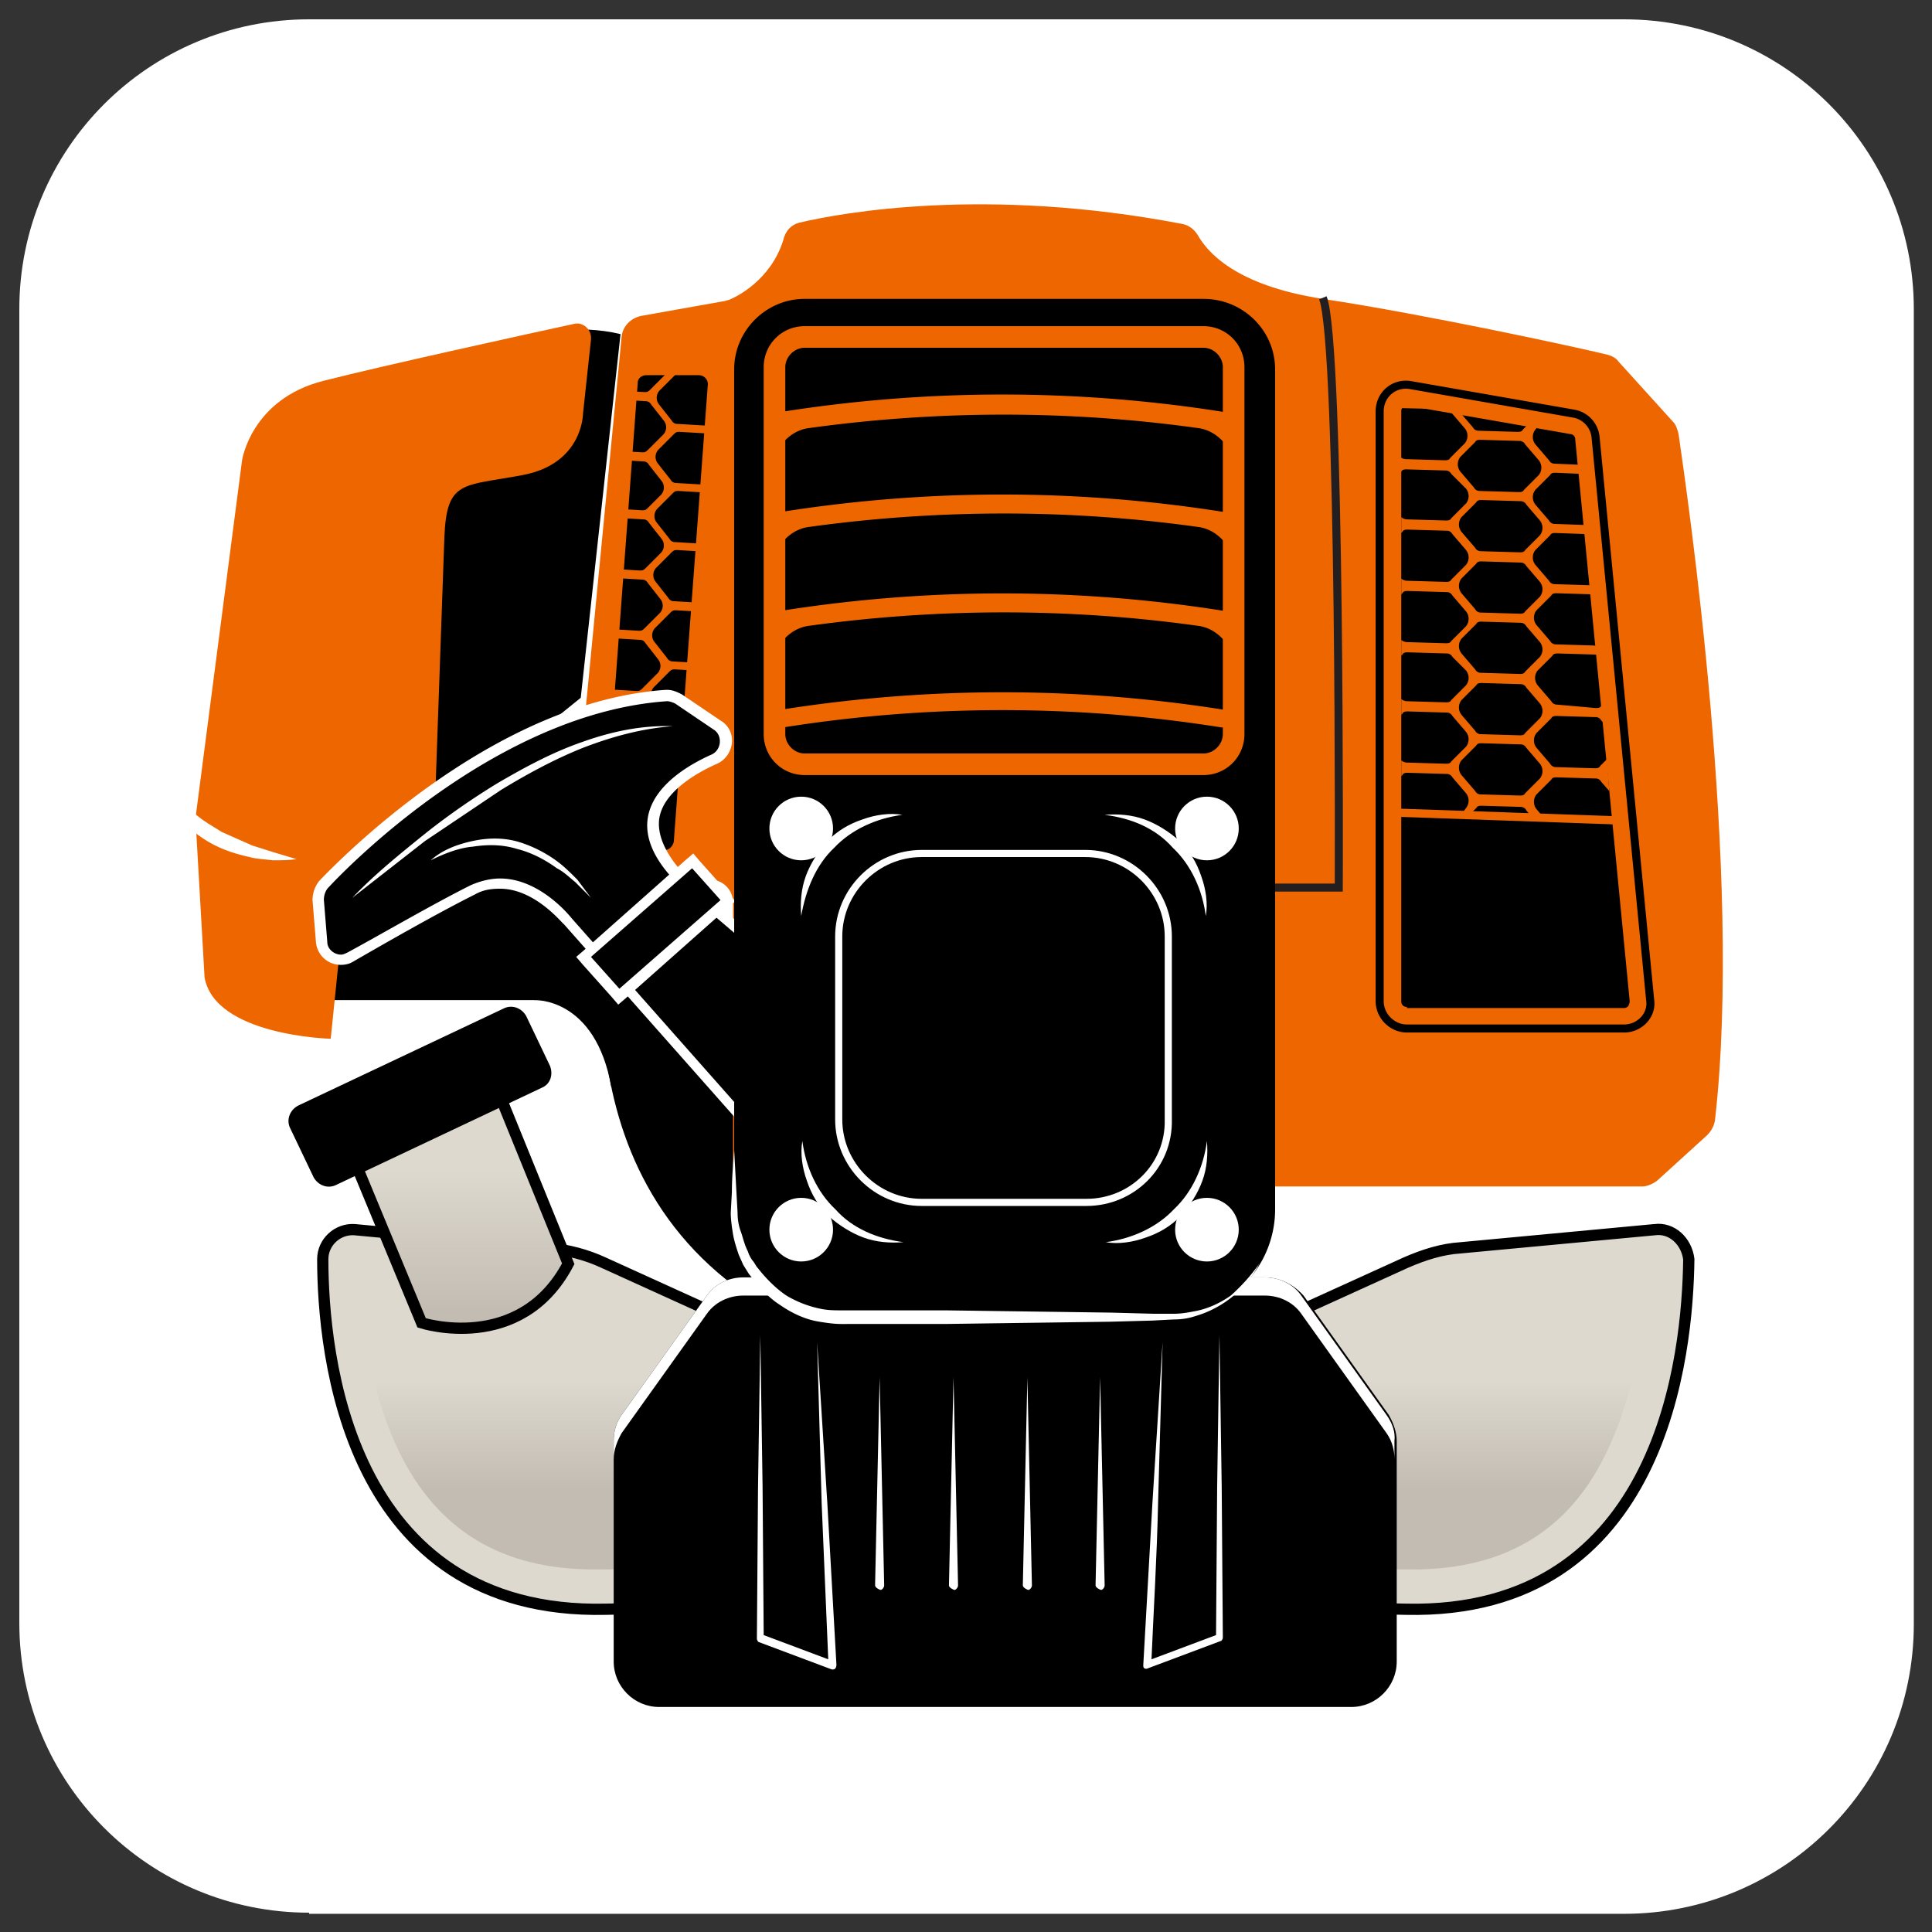<svg xmlns="http://www.w3.org/2000/svg" xmlns:xlink="http://www.w3.org/1999/xlink" width="170" height="170" xmlns:v="https://vecta.io/nano"><rect width="100%" height="100%" fill="#333333" stroke="none"/><style><![CDATA[.CI{fill:#fff}.CJ{stroke-miterlimit:10}.CK{fill:none}.CL{fill:#ed6600}.CM{stroke:#ed6600}.CN{stroke-width:.708}.CO{stroke-width:.628}]]></style><path d="M27.2 168.3c-14.1 0-25.5-11.4-25.5-25.5V27.2c0-14.1 11.4-25.5 25.5-25.5h115.7c14.1 0 25.5 11.4 25.5 25.5v115.7c0 14.1-11.4 25.5-25.5 25.5H27.2z" class="CI"/><path d="M54 78.1s-6.3 24.2 12.4 36.3L74 99.9l-.1-16.3L54 78.1zM38.8 32.3s8.4-4.7 15.8-2.9l-3.5 32-13 10.5.7-39.6z"/><path d="M26.7 72.2h31.8V88H26.7z"/><path d="M47 88s5.4-.3 6.8 7.7l.5-3.9-.7-5.8-2.4-.4L47 88z"/><path d="M70.3 19.6c3.8-.9 16.5-3.2 33.7.1.6.1 1.1.5 1.4 1 .8 1.4 3.2 4.4 11 5.6 9.2 1.4 22.1 4.2 25 4.9.4.1.8.3 1 .6l4.8 5.3c.3.3.4.7.5 1.1.7 4.9 5.7 38.6 3.2 60.4-.1.5-.3.9-.7 1.3l-4.4 4c-.4.3-.9.5-1.3.5h-78c-1.1 0-2-.9-2-2v-23c0-1.1-.9-2-2-2H52.3c-1.2 0-2.1-1-2-2.2l4.4-45.6c.1-.9.8-1.6 1.7-1.8l7.3-1.3c.1 0 .3-.1.4-.1.8-.3 3.7-1.8 4.8-5.2.2-.9.7-1.4 1.4-1.6z" class="CL"/><path d="M123.8 88.6a.47.47 0 0 1-.5-.5V36.2a.47.47 0 0 1 .5-.5h.1l14.3 2.5c.2 0 .4.2.4.4l4.8 49.5c0 .2-.1.3-.1.4-.1.1-.2.2-.4.2h-19.1zm-53-22.3c-.9 0-1.7-.8-1.7-1.7V32.3c0-.9.8-1.7 1.7-1.7h35.1c.9 0 1.7.8 1.7 1.7v32.3c0 .9-.8 1.7-1.7 1.7H70.8z"/><path d="M145.6 108.2l-17.1 1.6c-1.6.1-3.2.6-4.8 1.3l-11 5H88.4 64.1l-11-5c-1.5-.7-3.1-1.1-4.8-1.3l-17.1-1.6c-1.5-.1-2.8 1.1-2.8 2.6 0 8.2 2.1 31.3 24.9 30.8 27.6-.6 35.2 0 35.2 0s7.5-.6 35.2 0c22.7.5 24.8-22.6 24.9-30.8-.2-1.6-1.5-2.8-3-2.6z" fill="#ded9ce" stroke="#000" stroke-width=".99" class="CJ"/><linearGradient id="A" gradientUnits="userSpaceOnUse" x1="88.366" y1="121.394" x2="88.366" y2="131.097"><stop offset="0" stop-color="#ded9ce"/><stop offset="1" stop-color="#c2bcb2"/></linearGradient><path d="M124.3 138.1h-.7l-21.5-.3c-8.9 0-12.7.2-13.8.3-1-.1-4.9-.3-13.8-.3l-21.5.3h-.7c-8.1 0-13.8-3.4-17.2-10.4-2.7-5.6-3.4-12.1-3.4-16l16.2 1.5c1.3.1 2.5.4 3.6 1l11.7 5.3h50.1l11.7-5.3c1.2-.5 2.4-.8 3.6-1l16.2-1.5c-.1 3.9-.7 10.4-3.4 16-3.3 7-9 10.4-17.1 10.4z" fill="url(#A)"/><g stroke-width="1.57" class="CJ CK CM"><path d="M67.2 35.4v-2.9c0-2.1 1.7-4.1 3.8-4.4 11.5-1.6 23.2-1.6 34.6 0 2.1.3 3.8 2.3 3.8 4.4v2.9c0 1.1-.9 1.8-2 1.6A123.63 123.63 0 0 0 69 37c-.9.2-1.8-.5-1.8-1.6z"/><path d="M67.2 44.2v-2.9c0-2.1 1.7-4.1 3.8-4.4 11.5-1.6 23.2-1.6 34.6 0 2.1.3 3.8 2.3 3.8 4.4v2.9c0 1.1-.9 1.8-2 1.6a123.63 123.63 0 0 0-38.4 0c-.9.2-1.8-.6-1.8-1.6z"/><path d="M67.2 52.9V50c0-2.1 1.7-4.1 3.8-4.4 11.5-1.6 23.2-1.6 34.6 0 2.1.3 3.8 2.3 3.8 4.4v2.9c0 1.1-.9 1.8-2 1.6a123.63 123.63 0 0 0-38.4 0c-.9.2-1.8-.5-1.8-1.6z"/><path d="M67.2 61.6v-2.9c0-2.1 1.7-4.1 3.8-4.4 11.5-1.6 23.2-1.6 34.6 0 2.1.3 3.8 2.3 3.8 4.4v2.9c0 1.1-.9 1.8-2 1.6a123.63 123.63 0 0 0-38.4 0c-.9.2-1.8-.5-1.8-1.6z"/></g><path d="M111.3 112.4H65.4c-1.3 0-2.5.6-3.2 1.6l-7.5 10.5c-.5.7-.7 1.5-.7 2.3v19.4c0 2.2 1.8 4 4 4h60.9c2.2 0 4-1.8 4-4v-19.4c0-.8-.3-1.6-.7-2.3l-7.5-10.5c-.9-1-2.1-1.6-3.4-1.6z"/><path d="M122 124.5l-7.5-10.5c-.7-1-1.9-1.6-3.2-1.6H65.4c-1.3 0-2.5.6-3.2 1.6l-7.5 10.5c-.5.7-.7 1.5-.7 2.3v1.6c0-.8.3-1.6.7-2.3l7.5-10.5c.7-1 1.9-1.6 3.2-1.6h45.9c1.3 0 2.5.6 3.2 1.6l7.5 10.5c.5.7.7 1.5.7 2.3v-1.6c.1-.8-.2-1.6-.7-2.3z" class="CI"/><path d="M142.9 90.5h-19.1c-1.3 0-2.4-1.1-2.4-2.4V36.2c0-1.5 1.3-2.6 2.8-2.3l14.3 2.5a2.34 2.34 0 0 1 1.9 2.1l4.8 49.5c.2 1.3-.9 2.5-2.3 2.5z" stroke="#000" class="CJ CK CN"/><path d="M58.5 75.1h-4.6a1.11 1.11 0 0 1-1.1-1.1l3-40.3c0-.6.5-1 1.1-1h4.6a1.11 1.11 0 0 1 1.1 1.1l-3 40.3c-.1.5-.5 1-1.1 1z"/><defs><path id="B" d="M58.5 75.1h-4.6a1.11 1.11 0 0 1-1.1-1.1l3-40.3c0-.6.5-1 1.1-1h4.6a1.11 1.11 0 0 1 1.1 1.1l-3 40.3c-.1.5-.5 1-1.1 1z"/><path id="C" d="M77 139.5l.4-18.3.4 18.3c0 .2-.2.4-.3.4s-.5-.2-.5-.4z"/></defs><clipPath id="D"><use xlink:href="#B"/></clipPath><path d="M57 30a.55.55 0 0 1 .5.3l1.1 1.4a.94.94 0 0 1-.1 1.3l-1.3 1.3c-.2.2-.3.2-.5.2l-3.4-.2a.55.55 0 0 1-.5-.3v1.4l.1-.1c.2-.2.3-.2.5-.2l3.4.2a.55.55 0 0 1 .5.3l1.1 1.4a.94.94 0 0 1-.1 1.3L57 39.6c-.2.2-.3.2-.5.2l-3.4-.2a.55.55 0 0 1-.5-.3v1.4l.1-.1c.2-.2.3-.2.5-.2l3.4.2a.55.55 0 0 1 .5.3l1.1 1.4a.94.94 0 0 1-.1 1.3L57 44.7c-.2.2-.3.2-.5.2l-3.4-.2a.55.55 0 0 1-.5-.3v1.4l.1-.1c.2-.2.3-.2.5-.2l3.4.2a.55.55 0 0 1 .5.3l1.1 1.4a.94.94 0 0 1-.1 1.3L56.8 50c-.2.2-.3.2-.5.2L53 50a.55.55 0 0 1-.5-.3v1.4l.1-.1c.2-.2.3-.2.5-.2l3.4.2a.55.55 0 0 1 .5.3l1.1 1.4A.94.94 0 0 1 58 54l-1.3 1.3c-.2.2-.3.2-.5.2l-3.4-.2a.55.55 0 0 1-.5-.3v1.4l.1-.1c.2-.2.3-.2.5-.2l3.4.2a.55.55 0 0 1 .5.3l1.1 1.4a.94.94 0 0 1-.1 1.3l-1.3 1.3c-.2.2-.3.2-.5.2l-3.4-.2a.55.55 0 0 1-.5-.3v1.4l.1-.1c.2-.2.3-.2.5-.2l3.4.2a.55.55 0 0 1 .5.3l1.1 1.4a.94.94 0 0 1-.1 1.3l-.3.3.8.1.3-.3c.2-.2.3-.2.5-.2l3.4.2a.55.55 0 0 1 .5.3l.4.5 1.1.1-.3-1a.94.94 0 0 1 .1-1.3l1.3-1.3c.2-.2.3-.2.5-.2l3.4.2a.55.55 0 0 1 .5.3l.7.8-.2-2.7-.6.6c-.2.2-.3.2-.5.2l-3.4-.2a.55.55 0 0 1-.5-.3l-1.1-1.4a.94.94 0 0 1 .1-1.3l1.3-1.3c.2-.2.3-.2.5-.2l3.4.2a.55.55 0 0 1 .5.3l.2.2-.2-1.6-.1.1c-.2.2-.3.2-.5.2l-3.4-.2a.55.55 0 0 1-.5-.3L64.4 54a.94.94 0 0 1 .1-1.3l1.3-1.3c.2-.2.3-.2.5-.2l3.4.2c.1 0 .2 0 .2.1l-.1-.9h-.3l-3.5-.1a.55.55 0 0 1-.5-.3l-1.1-1.4a.94.94 0 0 1 .1-1.3l1.3-1.3c.2-.2.3-.2.5-.2l3.2.2v-.8l-3.2-.2a.55.55 0 0 1-.5-.3l-1.1-1.4a.94.94 0 0 1 .1-1.3l1.3-1.3c.2-.2.3-.2.5-.2l2.7.1V40h-3a.55.55 0 0 1-.5-.3l-1.1-1.4a.94.94 0 0 1 .1-1.3l1.3-1.3c.2-.2.3-.2.5-.2l2.3.1v-.8l-2.3-.1a.55.55 0 0 1-.5-.3L65 33a.94.94 0 0 1 .1-1.3l.3-.3-.8-.2-.6.6c-.2.2-.3.2-.5.2l-3.4-.2a.55.55 0 0 1-.5-.3l-1.1-1.4c-.1-.1-.1-.2-.2-.3l-2.7-.6c-.6-.1-2.7-.3-2.8.6l4.2.2zm7.3 30.8a.94.94 0 0 1-.1 1.3L63 63.4c-.2.2-.3.2-.5.2l-3.4-.2a.55.55 0 0 1-.5-.3l-1.1-1.4a.94.94 0 0 1 .1-1.3l1.3-1.3c.2-.2.3-.2.5-.2l3.4.2a.55.55 0 0 1 .5.3l1 1.4zm.2-5.2a.94.94 0 0 1-.1 1.3l-1.3 1.3c-.2.2-.3.2-.5.2l-3.4-.2a.55.55 0 0 1-.5-.3l-1.1-1.4a.94.94 0 0 1 .1-1.3l1.3-1.3c.2-.2.3-.2.5-.2l3.4.2a.55.55 0 0 1 .5.3l1.1 1.4zm.1-5.3a.94.94 0 0 1-.1 1.3l-1.3 1.3c-.2.2-.3.2-.5.2l-3.4-.2a.55.55 0 0 1-.5-.3l-1.1-1.4a.94.94 0 0 1 .1-1.3l1.3-1.3c.2-.2.3-.2.5-.2l3.4.2a.55.55 0 0 1 .5.3l1.1 1.4zm.1-5.2a.94.94 0 0 1-.1 1.3l-1.3 1.3c-.2.2-.3.2-.5.2l-3.4-.2a.55.55 0 0 1-.5-.3L57.8 46a.94.94 0 0 1 .1-1.3l1.3-1.3c.2-.2.3-.2.5-.2l3.4.2a.55.55 0 0 1 .5.3l1.1 1.4zm.1-5.2a.94.94 0 0 1-.1 1.3l-1.3 1.3c-.2.2-.3.2-.5.2l-3.4-.2a.55.55 0 0 1-.5-.3l-1.1-1.4a.94.94 0 0 1 .1-1.3l1.3-1.3c.2-.2.3-.2.5-.2l3.4.2a.55.55 0 0 1 .5.3l1.1 1.4zM59.4 33c.2-.2.3-.2.5-.2l3.4.2a.55.55 0 0 1 .5.3l1.1 1.4a.94.94 0 0 1-.1 1.3l-1.3 1.3c-.2.2-.3.2-.5.2l-3.4-.2a.55.55 0 0 1-.5-.3L58 35.6a.94.94 0 0 1 .1-1.3l1.3-1.3z" clip-path="url(#D)" class="CL"/><use xlink:href="#B" class="CJ CK CM CO"/><path d="M18 86l-.8-14 4.1-31.5s.8-5.4 7.2-7c5.1-1.3 17.4-4 22-5 .8-.2 1.6.5 1.5 1.4l-.7 6.5s0 4.4-5.3 5.4-6.7.4-6.9 5.5l-1 28.4-7.7 3-1.3 12.7c-.2 0-10.2-.3-11.1-5.4z" class="CL"/><path d="M13.9 66.7c.8 2.7 2.6 4.7 4.8 6l.8.5.9.4 1.8.8 1.9.6 2 .6c-.7.1-1.4.1-2.1.1-.7-.1-1.4-.1-2.1-.3-1.4-.3-2.8-.8-4-1.6s-2.3-1.8-3.1-3.1c-.6-1.1-1-2.6-.9-4z" class="CI"/><path d="M112.2 78.1h5.6s.2-47.9-1.4-51.9" stroke="#231f20" class="CJ CK CN"/><linearGradient id="E" gradientUnits="userSpaceOnUse" x1="40.674" y1="102.922" x2="40.674" y2="115.411"><stop offset="0" stop-color="#ded9ce"/><stop offset="1" stop-color="#c2bcb2"/></linearGradient><path d="M31.3 102.4l5.8 14s8.7 2.8 12.9-5.2l-6.3-15.5-12.4 6.7z" fill="url(#E)" stroke="#000" stroke-width=".99" class="CJ"/><path d="M47.7 95.7l-18.2 8.6c-.7.3-1.5 0-1.9-.7l-2.1-4.4c-.3-.7 0-1.5.7-1.9l18.2-8.6c.7-.3 1.5 0 1.9.7l2.1 4.4c.3.8 0 1.6-.7 1.9z"/><g class="CI"><path d="M107.3 117.5l.2 13.3.1 13.3c0 .1-.1.3-.2.3l-6.4 2.4c-.2.1-.4 0-.4-.2v-.1l.8-14.2.9-14.2-.4 14.2c-.1 4.7-.4 9.5-.6 14.2l-.5-.3 6.4-2.4-.2.3.1-13.3.2-13.3zm-40.4 0l.2 13.3.1 13.3-.2-.3 6.4 2.4-.5.3-.6-14.2-.4-14.2.9 14.2.8 14.2c0 .2-.1.4-.3.4h-.1l-6.4-2.4c-.1 0-.2-.2-.2-.3l.1-13.3.2-13.4z"/><use xlink:href="#C"/><use xlink:href="#C" x="6.5"/><use xlink:href="#C" x="13"/><use xlink:href="#C" x="19.4"/></g><path d="M49.9 81.1c0-.1-2.6-3.3-6-3.3-.8 0-1.6.2-2.4.6-3.4 1.7-8.2 4.4-10.7 5.9-.3.2-.6.2-.9.2-.9 0-1.6-.7-1.7-1.6l-.2-3.7c0-.5.1-1 .5-1.3C31 75.3 44 62.2 58.7 61.2h.1a1.93 1.93 0 0 1 1 .3l3.4 2.3c.5.4.8.9.8 1.6-.1.6-.4 1.1-1 1.4-1.8.8-5 2.6-5.3 5.3-.3 2 1 4.2 3.8 6.5l6.3 5.5v17.1L49.9 81.1z"/><path d="M58.7 61.7c.2 0 .5.1.7.2l3.4 2.3c.8.5.7 1.8-.2 2.2C59 68 52.8 72.2 61 79l6.2 5.3v15.6L50.3 80.8s-2.7-3.5-6.3-3.5c-.8 0-1.7.2-2.6.6-3.4 1.7-8.2 4.5-10.8 5.9-.2.1-.4.2-.6.2-.6 0-1.2-.5-1.2-1.1l-.3-3.7a1.69 1.69 0 0 1 .3-1c2.3-2.5 15.3-15.5 29.9-16.5m0-1h-.1c-14.8 1-28 14.2-30.5 16.8-.4.5-.6 1.1-.6 1.7l.3 3.7c.1 1.1 1 2 2.2 2 .4 0 .8-.1 1.1-.3 2.6-1.5 7.3-4.2 10.7-5.9.7-.4 1.4-.5 2.2-.5 3.1 0 5.5 3.1 5.6 3.1h0 0l16.9 19.1 1.6 1.9v-2.5-15.5-.4l-.3-.3-6.2-5.3C59 76 57.8 73.9 58 72.1c.3-2.4 3.3-4.1 5.1-4.9.7-.3 1.2-1 1.3-1.8a2.03 2.03 0 0 0-1-2L60 61.1c-.4-.2-.8-.4-1.3-.4h0z" class="CI"/><path d="M51.383 84.241l9.577-8.493 3.118 3.517-9.577 8.493z"/><path d="M60.9 76.4l2.5 2.8-8.9 7.8-2.5-2.8 8.9-7.8m.1-1.3l-.7.6-8.9 7.9-.7.6.6.7 2.5 2.8.6.7.7-.6 8.9-7.9.7-.6-.6-.7-2.5-2.8-.6-.7h0z" class="CI"/><path d="M105.9 26.3H70.8c-3.4 0-6.2 2.8-6.2 6.2v73.9a9.39 9.39 0 0 0 9.4 9.4h28.8a9.39 9.39 0 0 0 9.4-9.4V32.5c0-3.4-2.8-6.2-6.3-6.2zm3.6 38.3c0 2-1.6 3.6-3.6 3.6H70.8c-2 0-3.6-1.6-3.6-3.6V32.3c0-2 1.6-3.6 3.6-3.6h35.1c2 0 3.6 1.6 3.6 3.6v32.3z"/><g class="CI"><circle cx="70.5" cy="72.9" r="2.8"/><circle cx="106.2" cy="72.9" r="2.8"/><circle cx="70.5" cy="108.2" r="2.8"/><circle cx="106.2" cy="108.2" r="2.8"/></g><path d="M95.6 105.8H81.1c-4 0-7.3-3.3-7.3-7.3V82.4c0-4 3.3-7.3 7.3-7.3h14.4c4 0 7.3 3.3 7.3 7.3v16.1c.1 4.1-3.2 7.3-7.2 7.3z" stroke="#fff" class="CJ CK CO"/><path d="M70.5 80.6c-.1-1.2 0-2.4.4-3.5s1.1-2.2 1.9-3.1c.9-.9 1.9-1.5 3.1-1.9 1.1-.4 2.4-.6 3.5-.4-2.3.3-4.5 1.3-6 2.9-1.6 1.5-2.5 3.7-2.9 6zm9 28.7c-1.2.1-2.4 0-3.5-.4s-2.2-1.1-3.1-1.9c-.9-.9-1.5-1.9-1.9-3.1-.4-1.1-.6-2.4-.4-3.5.3 2.3 1.3 4.5 2.9 6 1.5 1.7 3.7 2.6 6 2.9zm26.7-8.9c.1 1.2 0 2.4-.4 3.5s-1.1 2.2-1.9 3.1c-.9.9-1.9 1.5-3.1 1.9-1.1.4-2.4.6-3.5.4 2.3-.3 4.5-1.3 6-2.9 1.6-1.5 2.6-3.7 2.9-6zm-9-28.7c1.2-.1 2.4 0 3.5.4s2.2 1.1 3.1 1.9c.9.9 1.5 1.9 1.9 3.1.4 1.1.6 2.4.4 3.5-.3-2.3-1.3-4.5-2.9-6-1.5-1.7-3.6-2.6-6-2.9z" class="CI"/><path d="M127.2 36a.55.55 0 0 1 .5.3l1.2 1.4a1.05 1.05 0 0 1 0 1.3l-1.3 1.3c-.1.2-.3.2-.5.2l-3.4-.1c-.2 0-.4-.1-.5-.2v1.4l.1-.1c.1-.2.3-.2.5-.2l3.4.1a.55.55 0 0 1 .5.3L129 43a1.05 1.05 0 0 1 0 1.3l-1.3 1.3c-.1.2-.3.2-.5.2l-3.4-.1c-.2 0-.4-.1-.5-.2v1.4l.1-.1c.1-.2.3-.2.5-.2l3.4.1a.55.55 0 0 1 .5.3l1.2 1.4a1.05 1.05 0 0 1 0 1.3l-1.3 1.3c-.1.2-.3.2-.5.2l-3.4-.1c-.2 0-.4-.1-.5-.2v1.4l.1-.1c.1-.2.3-.2.5-.2l3.4.1a.55.55 0 0 1 .5.3l1.2 1.4a1.05 1.05 0 0 1 0 1.3l-1.3 1.3c-.1.2-.3.2-.5.2l-3.4-.1c-.2 0-.4-.1-.5-.2v1.4l.1-.1c.1-.2.3-.2.5-.2l3.4.1a.55.55 0 0 1 .5.3L129 59a1.05 1.05 0 0 1 0 1.3l-1.3 1.3c-.1.2-.3.2-.5.2l-3.4-.1c-.2 0-.4-.1-.5-.2v1.4l.1-.1c.1-.2.3-.2.5-.2l3.4.1a.55.55 0 0 1 .5.3l1.2 1.4a1.05 1.05 0 0 1 0 1.3l-1.3 1.3c-.1.2-.3.2-.5.2l-3.4-.1c-.2 0-.4-.1-.5-.2v1.4l.1-.1c.1-.2.3-.2.5-.2l3.4.1a.55.55 0 0 1 .5.3l1.2 1.4a1.05 1.05 0 0 1 0 1.3l-.3.4h.8l.4-.4c.1-.2.3-.2.5-.2l3.4.1a.55.55 0 0 1 .5.3l.4.5 1.1.1-.6-.7a1.05 1.05 0 0 1 0-1.3l1.3-1.3c.1-.2.3-.2.5-.2l3.4.1a.55.55 0 0 1 .5.3l.7.8-.2-2.8-.6.6c-.1.2-.3.2-.5.2l-3.4-.1a.55.55 0 0 1-.5-.3l-1.2-1.4a1.05 1.05 0 0 1 0-1.3l1.3-1.3c.1-.2.3-.2.5-.2l3.4.1a.55.55 0 0 1 .5.3l.2.2-.1-1.7-.1.2c-.1.2-.3.2-.5.2L137 62a.55.55 0 0 1-.5-.3l-1.2-1.4a1.05 1.05 0 0 1 0-1.3l1.3-1.3c.1-.2.3-.2.5-.2l3.4.1c.1 0 .2 0 .2.1l-.1-.9c-.1 0-.2.1-.3 0l-3.4-.1a.55.55 0 0 1-.5-.3l-1.2-1.4a1.05 1.05 0 0 1 0-1.3l1.3-1.3c.1-.2.3-.2.5-.2l3.2.1-.1-.8-3.3-.1a.55.55 0 0 1-.5-.3l-1.2-1.4a1.05 1.05 0 0 1 0-1.3l1.3-1.3c.1-.2.3-.2.5-.2l2.8.1-.1-.8-2.8-.1a.55.55 0 0 1-.5-.3l-1.2-1.4a1.05 1.05 0 0 1 0-1.3l1.3-1.3c.1-.2.3-.2.5-.2l2.3.1-.1-.8-2.3-.1a.55.55 0 0 1-.5-.3l-1.2-1.4a1.05 1.05 0 0 1 0-1.3l.3-.4-.8-.2-.6.6c-.1.2-.3.2-.5.2l-3.4-.1a.55.55 0 0 1-.5-.3l-1.2-1.4c-.1-.1-.1-.2-.2-.3l-2.8-.6c-.6-.1-2.8-.3-2.8.6l4.6.1zm8.3 31.2a1.05 1.05 0 0 1 0 1.3l-1.3 1.3c-.1.2-.3.2-.5.2l-3.4-.1a.55.55 0 0 1-.5-.3l-1.2-1.4a1.05 1.05 0 0 1 0-1.3l1.3-1.3c.1-.2.3-.2.5-.2l3.4.1a.55.55 0 0 1 .5.3l1.2 1.4zm0-5.3a1.05 1.05 0 0 1 0 1.3l-1.3 1.3c-.1.2-.3.2-.5.2l-3.4-.1a.55.55 0 0 1-.5-.3l-1.2-1.4a1.05 1.05 0 0 1 0-1.3l1.3-1.3c.1-.2.3-.2.5-.2l3.4.1a.55.55 0 0 1 .5.3l1.2 1.4zm0-5.4a1.05 1.05 0 0 1 0 1.3l-1.3 1.3c-.1.2-.3.2-.5.2l-3.4-.1a.55.55 0 0 1-.5-.3l-1.2-1.4a1.05 1.05 0 0 1 0-1.3l1.3-1.3c.1-.2.3-.2.5-.2l3.4.1a.55.55 0 0 1 .5.3l1.2 1.4zm0-5.3a1.05 1.05 0 0 1 0 1.3l-1.3 1.3c-.1.2-.3.2-.5.2l-3.4-.1a.55.55 0 0 1-.5-.3l-1.2-1.4a1.05 1.05 0 0 1 0-1.3l1.3-1.3c.1-.2.3-.2.5-.2l3.4.1a.55.55 0 0 1 .5.3l1.2 1.4zm0-5.4a1.05 1.05 0 0 1 0 1.3l-1.3 1.3c-.1.2-.3.2-.5.2l-3.4-.1a.55.55 0 0 1-.5-.3l-1.2-1.4a1.05 1.05 0 0 1 0-1.3l1.3-1.3c.1-.2.3-.2.5-.2l3.4.1a.55.55 0 0 1 .5.3l1.2 1.4zm-5.7-6.9c.1-.2.3-.2.5-.2l3.4.1a.55.55 0 0 1 .5.3l1.2 1.4a1.05 1.05 0 0 1 0 1.3l-1.3 1.3c-.1.2-.3.2-.5.2l-3.4-.1a.55.55 0 0 1-.5-.3l-1.2-1.4a1.05 1.05 0 0 1 0-1.3l1.3-1.3z" class="CL"/><path d="M122.7 71.5c.2 0 19.9.7 19.9.7" stroke-width=".725" stroke-linejoin="round" class="CJ CK CM"/><path d="M59.2 63.9c-2.7.2-5.3.9-7.9 1.9-2.5 1-4.9 2.3-7.2 3.7L37.4 74 31 79c1.9-2 4-3.7 6.1-5.4s4.4-3.3 6.7-4.7c2.4-1.4 4.8-2.7 7.4-3.6 2.5-.9 5.2-1.5 8-1.4zM37.9 75.7c1-.9 2.3-1.4 3.7-1.7s2.8-.3 4.1.1 2.6 1.1 3.6 1.9c.5.4 1 .9 1.5 1.4L52 79l-1.4-1.4c-.5-.4-1-.9-1.6-1.2-1.1-.8-2.3-1.4-3.5-1.7-1.3-.4-2.6-.4-3.9-.2-1.2.1-2.5.6-3.7 1.2zm72.9 35.5c-1.1 2.2-3.2 3.9-5.6 4.6-.6.2-1.2.3-1.9.3l-1.9.1-3.7.1-14.6.2h-7.3H74c-.6 0-1.3-.1-1.9-.2-1.3-.2-2.5-.8-3.5-1.5-1.1-.7-1.9-1.7-2.7-2.7l-.5-.8-.4-.9c-.2-.6-.4-1.2-.5-1.8s-.2-1.3-.2-1.9l.1-1.8c0-1.2.1-2.4.2-3.7l.2 3.7.1 1.8c0 .6.1 1.2.3 1.7.2.6.3 1.1.6 1.7.1.3.2.5.4.8.2.2.3.5.5.7.7.9 1.6 1.8 2.5 2.4a9.58 9.58 0 0 0 3.2 1.2c.6.1 1.1.1 1.7.1h1.8 7.3l14.6.2 3.7.1h1.8c.6 0 1.2-.1 1.7-.2 1.2-.2 2.3-.7 3.3-1.4 1-.9 1.8-1.8 2.5-2.8z" class="CI"/></svg>